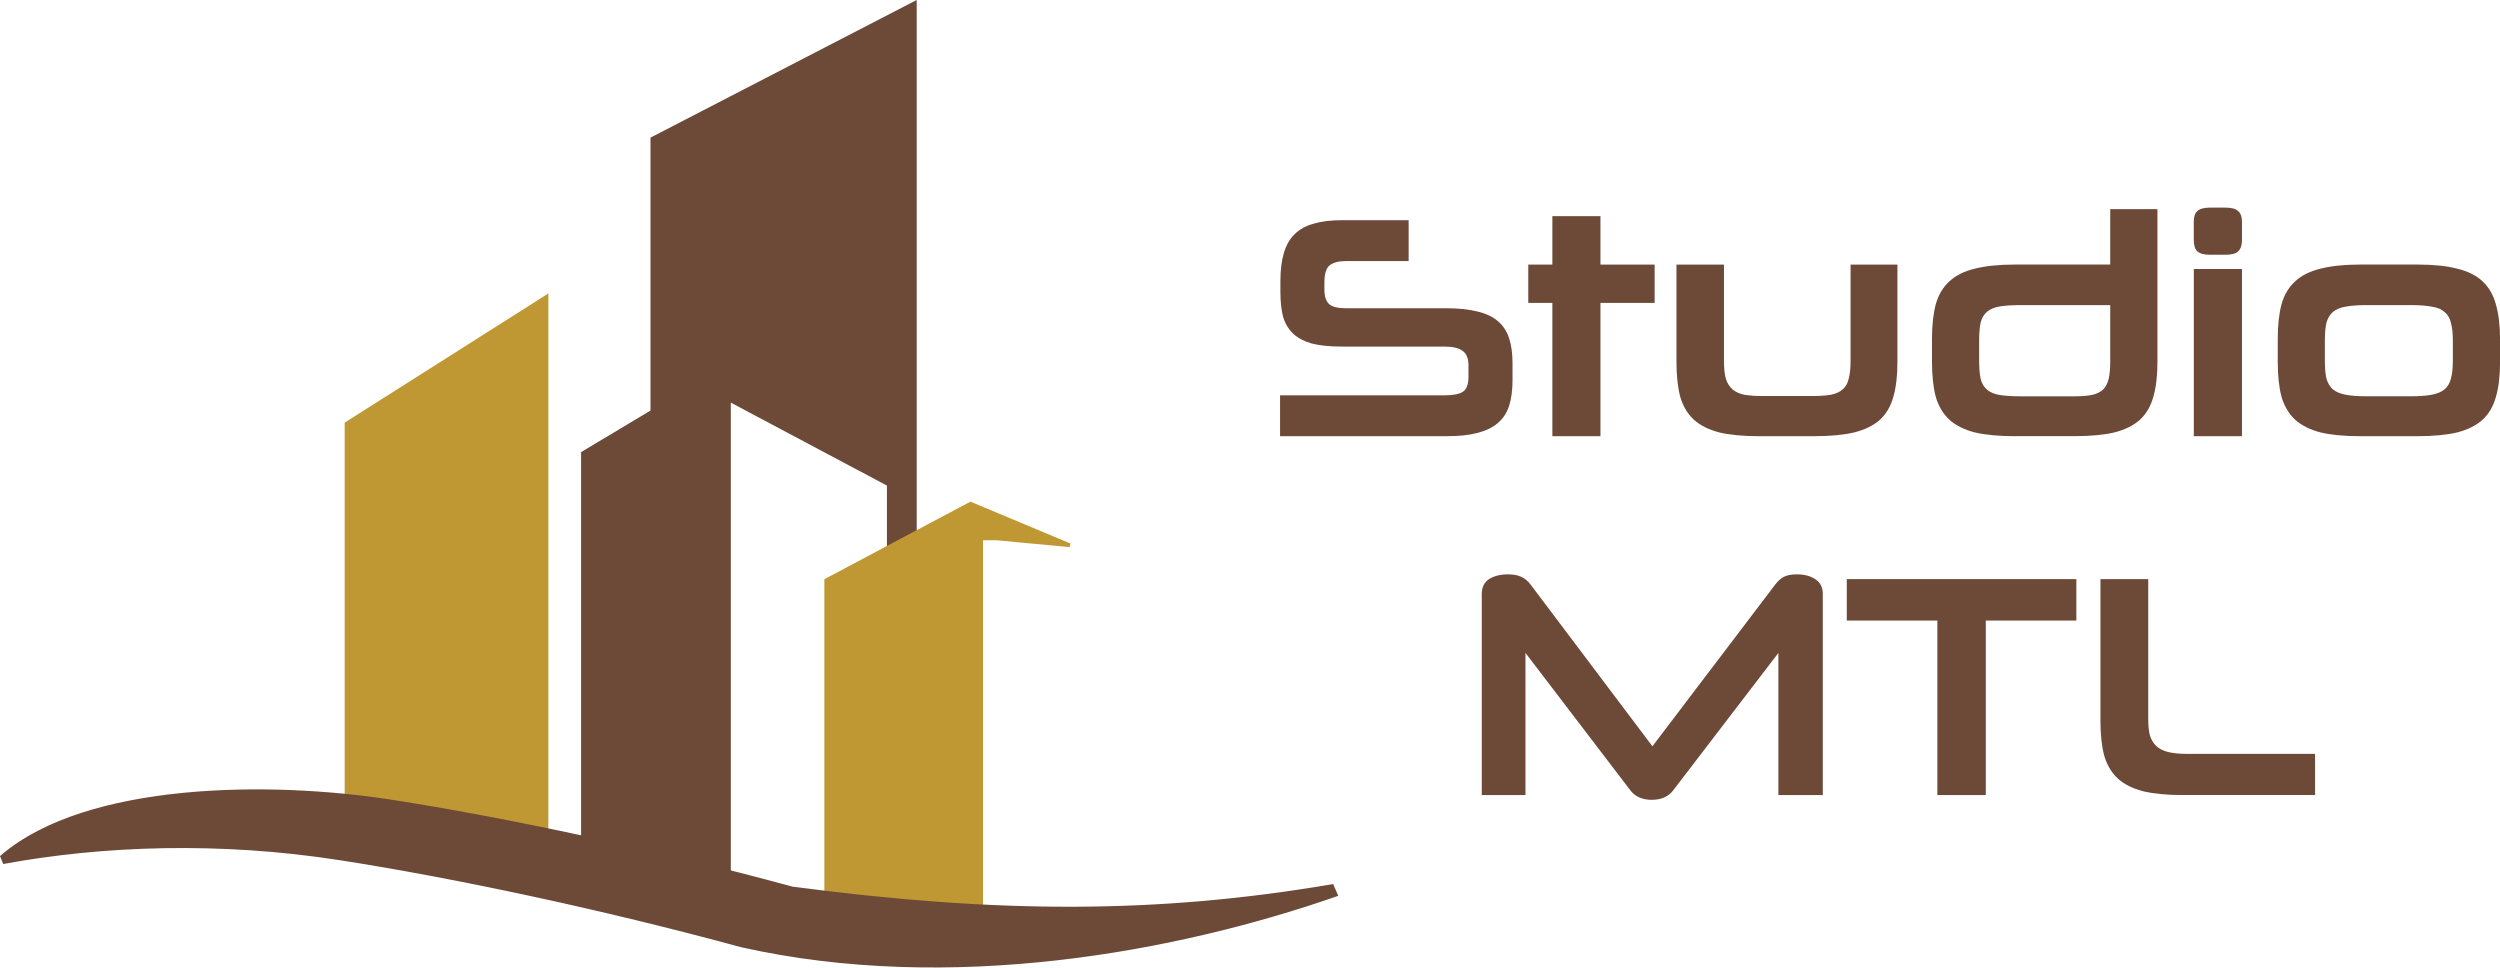 <?xml version="1.0" encoding="UTF-8"?>
<svg id="Livello_1" data-name="Livello 1" xmlns="http://www.w3.org/2000/svg" viewBox="0 0 587.41 227.33">
  <defs>
    <style>
      .cls-1 {
        fill: #6d4938;
      }

      .cls-1, .cls-2 {
        fill-rule: evenodd;
      }

      .cls-3 {
        stroke: #c09833;
      }

      .cls-3, .cls-4 {
        fill: none;
        stroke-miterlimit: 3.86;
        stroke-width: .87px;
      }

      .cls-4 {
        stroke: #6d4938;
      }

      .cls-2 {
        fill: #c09833;
      }
    </style>
  </defs>
  <polygon class="cls-1" points="136.97 197.16 136.97 106.48 153.28 96.71 153.28 32.6 214.96 .71 214.96 130.44 208.83 131.26 208.83 113.83 171.28 93.88 171.28 207.4 136.97 197.16"/>
  <polygon class="cls-4" points="136.97 197.16 136.97 106.48 153.28 96.71 153.28 32.6 214.96 .71 214.96 130.44 208.83 131.26 208.83 113.83 171.28 93.88 171.28 207.4 136.97 197.16"/>
  <polygon class="cls-2" points="128.41 198.03 128.41 69.74 81.42 99.54 81.42 189.4 128.41 198.03"/>
  <polygon class="cls-3" points="128.41 198.03 128.41 69.74 81.42 99.54 81.42 189.4 128.41 198.03"/>
  <polygon class="cls-2" points="194.13 212.73 194.13 136.35 228.04 118.35 251.37 128.12 234.18 126.51 230.54 126.51 230.54 214.35 194.13 212.73"/>
  <polygon class="cls-3" points="194.13 212.73 194.13 136.35 228.04 118.35 251.37 128.12 234.18 126.51 230.54 126.51 230.54 214.35 194.13 212.73"/>
  <path class="cls-1" d="M313.86,210.23c-37.62,13.08-90.67,22.92-139.69,11.89-32.69-8.9-67.51-16.28-94.37-20.45-28.26-4.39-55.56-3.39-78.77.85l-.51-1.25c20.02-17.12,63-17.35,91.26-12.96,26.86,4.17,61.68,11.56,94.37,20.45,48.43,6.39,86.04,6.39,126.83-.55l.88,2.02Z"/>
  <path class="cls-4" d="M313.86,210.23c-37.62,13.08-90.67,22.92-139.69,11.89-32.69-8.9-67.51-16.28-94.37-20.45-28.26-4.39-55.56-3.39-78.77.85l-.51-1.25c20.02-17.12,63-17.35,91.26-12.96,26.86,4.17,61.68,11.56,94.37,20.45,48.43,6.39,86.04,6.39,126.83-.55l.88,2.02Z"/>
  <path class="cls-1" d="M417.86,186.81v-33.4l-24.77,32.36c-1.14,1.44-2.8,2.16-4.98,2.16s-3.84-.72-4.98-2.16l-24.7-32.36v33.4h-10.27v-47.24c0-1.59.57-2.75,1.71-3.5,1.19-.74,2.65-1.12,4.39-1.12,1.34,0,2.41.2,3.2.59.79.35,1.51.94,2.16,1.79l28.64,38.02,28.87-38.02c.64-.84,1.31-1.44,2.01-1.79.74-.4,1.76-.59,3.05-.59,1.74,0,3.17.37,4.31,1.12,1.19.74,1.79,1.91,1.79,3.5v47.24h-10.42Z"/>
  <polygon class="cls-1" points="455.21 186.81 455.21 145.81 433.93 145.81 433.93 136.07 487.87 136.07 487.87 145.81 466.59 145.81 466.59 186.81 455.21 186.81"/>
  <path class="cls-1" d="M512.87,186.81c-3.72,0-6.82-.3-9.3-.89-2.48-.64-4.46-1.64-5.95-2.98-1.49-1.39-2.55-3.18-3.2-5.36-.59-2.23-.89-4.96-.89-8.18v-33.33h11.23v32.88c0,1.49.12,2.75.37,3.79.3.99.79,1.84,1.49,2.53.69.64,1.61,1.12,2.75,1.41,1.19.3,2.68.45,4.46.45h30.13v9.67h-31.1Z"/>
  <path class="cls-1" d="M300.77,102.49v-9.6h38.54c2.03,0,3.5-.27,4.39-.82.89-.59,1.34-1.76,1.34-3.5v-2.75c0-1.59-.45-2.7-1.34-3.35-.89-.69-2.33-1.04-4.31-1.04h-24.18c-2.83,0-5.18-.25-7.07-.74-1.83-.54-3.3-1.34-4.39-2.38-1.09-1.09-1.86-2.43-2.31-4.02-.4-1.64-.59-3.55-.59-5.73v-2.53c0-2.58.27-4.79.82-6.62.55-1.83,1.39-3.3,2.53-4.39,1.14-1.14,2.63-1.96,4.46-2.46,1.84-.55,4.02-.82,6.55-.82h15.77v9.6h-14.73c-1.74,0-3.03.35-3.87,1.04-.79.65-1.19,1.98-1.19,4.02v1.64c0,1.59.37,2.73,1.12,3.42.74.64,2.03.97,3.87.97h23.73c2.83,0,5.21.25,7.14.74,1.98.45,3.6,1.19,4.84,2.23,1.24,1.04,2.13,2.38,2.68,4.02.55,1.64.82,3.6.82,5.88v4.02c0,2.38-.27,4.41-.82,6.1-.55,1.64-1.44,2.98-2.68,4.02-1.24,1.04-2.85,1.81-4.84,2.31-1.93.5-4.31.74-7.14.74h-39.13Z"/>
  <polygon class="cls-1" points="364.75 102.49 364.75 71.17 359.09 71.17 359.09 62.17 364.75 62.17 364.75 50.79 376.05 50.79 376.05 62.17 388.78 62.17 388.78 71.17 376.05 71.17 376.05 102.49 364.75 102.49"/>
  <path class="cls-1" d="M413.25,102.49c-3.72,0-6.82-.3-9.3-.89-2.48-.64-4.46-1.64-5.95-2.98-1.49-1.39-2.55-3.17-3.2-5.36-.59-2.23-.89-4.96-.89-8.18v-22.91h11.16v22.62c0,1.74.15,3.15.45,4.24.35,1.04.87,1.86,1.56,2.46.69.59,1.61,1.02,2.75,1.26,1.19.2,2.63.3,4.31.3h11.61c1.79,0,3.27-.1,4.46-.3,1.19-.25,2.11-.67,2.75-1.26.69-.59,1.17-1.41,1.41-2.46.3-1.09.45-2.5.45-4.24v-22.62h11.01v22.91c0,3.22-.32,5.95-.97,8.18-.6,2.18-1.64,3.97-3.13,5.36-1.49,1.34-3.5,2.33-6.03,2.98-2.48.59-5.6.89-9.37.89h-13.09Z"/>
  <path class="cls-1" d="M465.03,84.79c0,1.79.12,3.22.37,4.31.3,1.09.82,1.93,1.56,2.53.74.6,1.74.99,2.98,1.19,1.29.2,2.93.3,4.91.3h12.35c1.74,0,3.15-.1,4.24-.3,1.14-.25,2.03-.67,2.68-1.26.64-.64,1.09-1.49,1.34-2.53.25-1.09.37-2.48.37-4.17v-13.17h-21.05c-1.93,0-3.55.1-4.84.3-1.24.2-2.23.59-2.98,1.19-.74.6-1.26,1.44-1.56,2.53-.25,1.09-.37,2.53-.37,4.31v4.76ZM473.44,102.49c-3.77,0-6.92-.3-9.45-.89-2.48-.64-4.46-1.64-5.95-2.98-1.49-1.39-2.55-3.17-3.2-5.36-.59-2.23-.89-4.96-.89-8.18v-5.43c0-3.22.3-5.95.89-8.18.64-2.23,1.71-4.02,3.2-5.36,1.49-1.39,3.47-2.38,5.95-2.98,2.53-.64,5.68-.97,9.45-.97h22.39v-13.02h11.09v35.93c0,3.22-.32,5.95-.97,8.18-.6,2.18-1.64,3.97-3.12,5.36-1.49,1.34-3.47,2.33-5.95,2.98-2.48.59-5.6.89-9.37.89h-14.06Z"/>
  <path class="cls-1" d="M519.26,59.86c-1.39,0-2.38-.27-2.98-.82-.55-.54-.82-1.41-.82-2.6v-4.31c0-1.19.27-2.03.82-2.53.59-.54,1.59-.82,2.98-.82h3.65c1.44,0,2.43.27,2.98.82.59.5.89,1.34.89,2.53v4.31c0,1.19-.3,2.06-.89,2.6-.54.55-1.54.82-2.98.82h-3.65ZM515.47,102.49v-39.28h11.31v39.28h-11.31Z"/>
  <path class="cls-1" d="M576.33,80.02c0-1.69-.15-3.08-.45-4.17-.25-1.09-.74-1.93-1.49-2.53-.69-.64-1.69-1.07-2.98-1.26-1.29-.25-2.93-.37-4.91-.37h-10.49c-1.98,0-3.62.12-4.91.37-1.24.2-2.23.62-2.98,1.26-.69.6-1.19,1.44-1.49,2.53-.25,1.09-.37,2.48-.37,4.17v4.76c0,1.69.12,3.08.37,4.17.3,1.04.79,1.88,1.49,2.53.74.59,1.74,1.02,2.98,1.26,1.29.25,2.93.37,4.91.37h10.49c1.98,0,3.62-.12,4.91-.37,1.29-.25,2.28-.67,2.98-1.26.74-.64,1.24-1.49,1.49-2.53.3-1.09.45-2.48.45-4.17v-4.76ZM554.53,102.49c-3.72,0-6.82-.3-9.3-.89-2.48-.64-4.46-1.64-5.95-2.98-1.49-1.39-2.55-3.17-3.2-5.36-.59-2.23-.89-4.96-.89-8.18v-5.43c0-3.22.3-5.95.89-8.18.64-2.23,1.71-4.02,3.2-5.36,1.49-1.39,3.47-2.38,5.95-2.98,2.48-.64,5.58-.97,9.3-.97h13.47c3.77,0,6.89.32,9.37.97,2.48.59,4.46,1.59,5.95,2.98,1.49,1.39,2.53,3.2,3.13,5.43.64,2.23.97,4.96.97,8.18v5.36c0,3.22-.32,5.95-.97,8.18-.6,2.18-1.64,3.97-3.13,5.36-1.49,1.34-3.47,2.33-5.95,2.98-2.48.59-5.6.89-9.37.89h-13.47Z"/>
</svg>